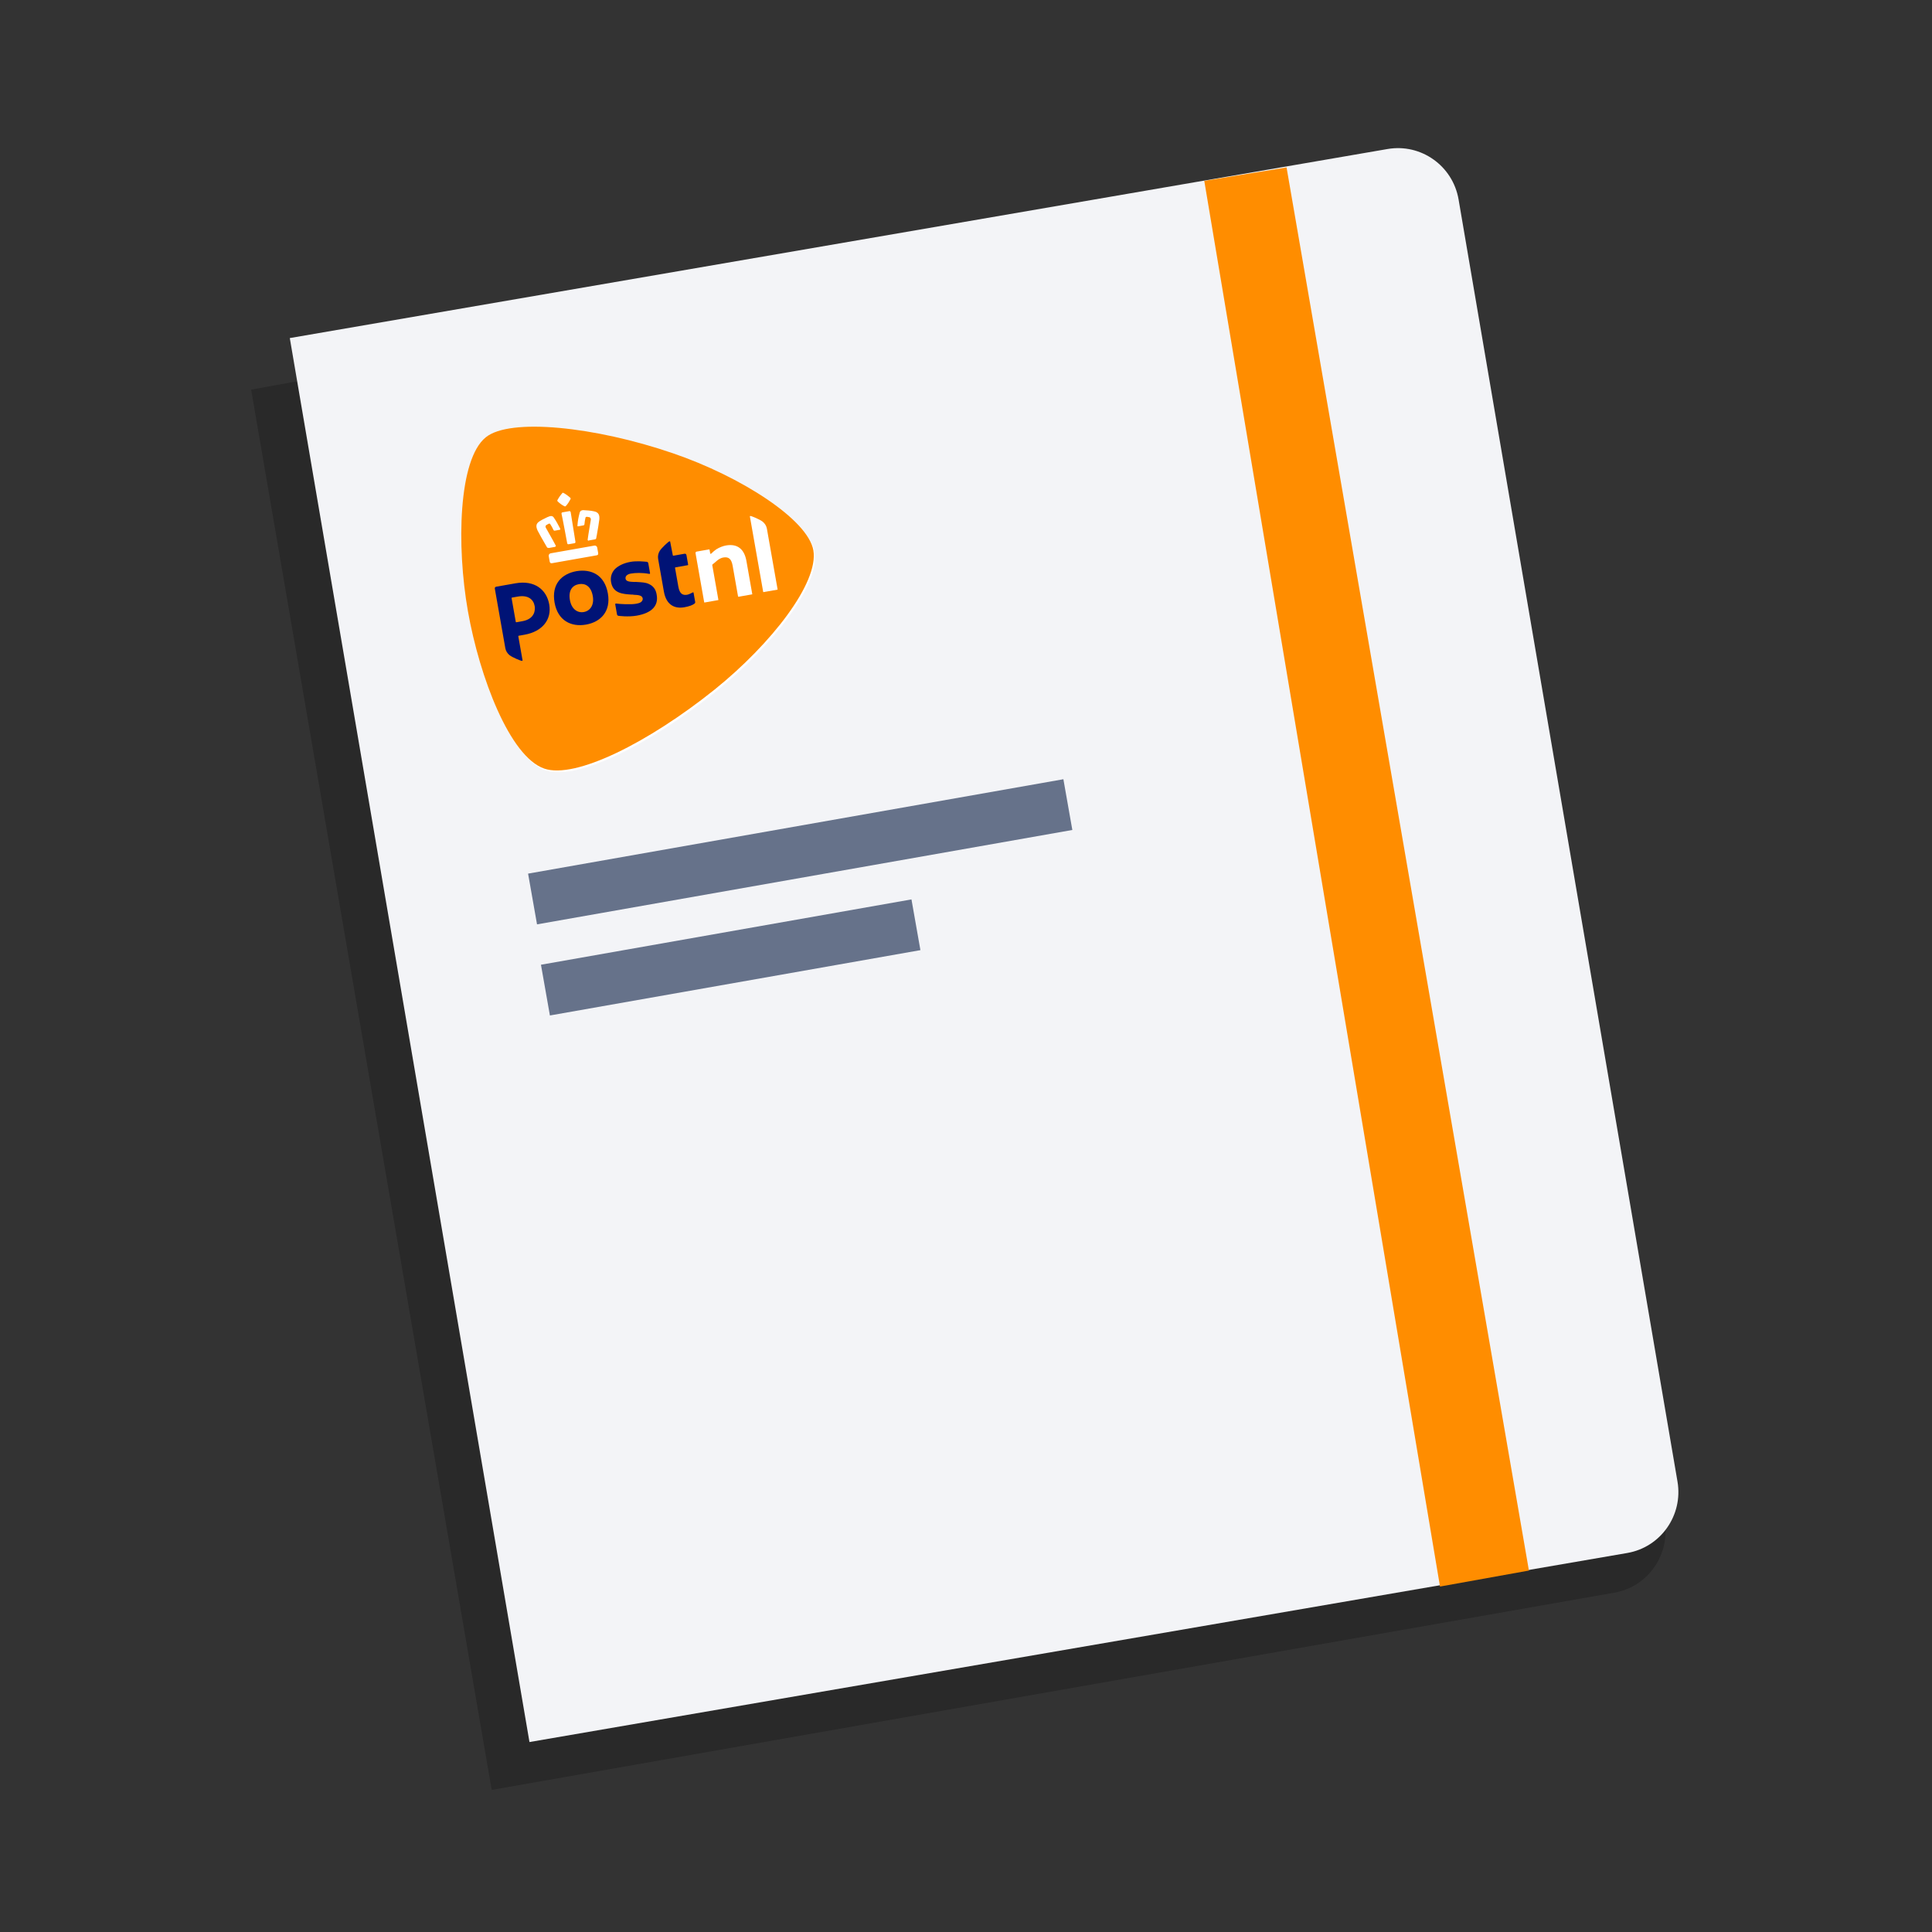 <svg width="300" height="300" viewBox="0 0 300 300" fill="none" xmlns="http://www.w3.org/2000/svg">
<rect x="0" y="0" width="300" height="300" fill="#333333" stroke="none"/>
<path fill-rule="evenodd" clip-rule="evenodd" d="M76.348 277.934L39 60.501L211.337 29.166C216.533 28.186 221.533 31.64 222.505 36.879L258.458 236.025C259.43 241.264 256.004 246.305 250.807 247.284L76.348 277.934Z" fill="black" fill-opacity="0.2"/>
<path fill-rule="evenodd" clip-rule="evenodd" d="M82.216 270.504L45 52.496L215.463 23.139C220.662 22.245 225.599 25.757 226.489 30.984L260.48 230.06C261.372 235.287 257.879 240.253 252.678 241.148L82.216 270.504Z" fill="#F3F4F7"/>
<path d="M104.707 70.675C115.225 74.271 125.664 80.954 126.509 85.744C127.361 90.789 119.959 100.289 111.176 107.361C100.946 115.567 89.55 121.308 84.716 119.636C79.377 117.797 74.669 105.421 72.868 95.203C71.078 85.055 71.38 71.612 75.645 68.19C79.392 65.151 92.591 66.519 104.707 70.675Z" fill="white"/>
<path d="M126.301 85.455C125.456 80.665 115.017 73.982 104.5 70.386C92.383 66.23 79.184 64.862 75.437 67.901C71.172 71.323 70.871 84.766 72.66 94.913C74.462 105.132 79.17 117.508 84.509 119.347C89.343 121.019 100.739 115.278 110.969 107.072C119.751 99.999 127.154 90.5 126.301 85.455ZM114.645 92.632C114.61 92.638 114.603 92.603 114.603 92.603L113.765 87.848C113.577 86.784 113.147 86.421 112.295 86.571C112.011 86.621 111.64 86.796 111.322 87.072C111.005 87.347 110.752 87.575 110.652 87.629C110.623 87.671 110.593 87.713 110.6 87.748L111.55 93.141C111.557 93.177 111.521 93.183 111.521 93.183L109.391 93.558C109.356 93.565 109.349 93.529 109.349 93.529L108.004 85.901C107.979 85.759 108.073 85.669 108.18 85.65L110.132 85.306C110.168 85.3 110.174 85.335 110.174 85.335L110.28 85.939C110.287 85.974 110.328 86.003 110.364 85.997L110.399 85.991L110.464 85.943C110.681 85.722 110.999 85.446 111.229 85.296C111.724 84.989 112.273 84.782 112.734 84.701C114.474 84.394 115.572 85.225 115.904 87.106L116.811 92.25C116.817 92.286 116.782 92.292 116.782 92.292L114.652 92.668L114.645 92.632ZM118.55 91.943C118.515 91.95 118.509 91.914 118.509 91.914L116.444 80.206C116.438 80.17 116.432 80.135 116.503 80.122C116.645 80.097 117.947 80.636 118.413 80.993C118.753 81.262 119.006 81.656 119.081 82.082L120.745 91.52C120.751 91.555 120.716 91.562 120.716 91.562L118.55 91.943ZM85.694 87.457C85.516 87.488 85.391 87.401 85.354 87.188L85.204 86.336C85.172 86.159 85.319 85.95 85.496 85.919L92.312 84.717C92.49 84.686 92.698 84.832 92.73 85.009L92.88 85.861C92.917 86.074 92.865 86.192 92.652 86.23L85.694 87.457ZM91.446 83.955C91.375 83.968 91.333 83.938 91.291 83.909C91.249 83.88 91.237 83.809 91.26 83.732C91.348 82.985 91.753 80.718 91.747 80.683C91.758 80.534 91.691 80.363 91.536 80.317L91.121 80.244C91.085 80.251 91.085 80.251 91.05 80.257C90.979 80.269 90.95 80.311 90.92 80.353C90.841 80.733 90.778 81 90.747 81.444C90.724 81.522 90.695 81.563 90.588 81.582L89.807 81.72C89.736 81.732 89.701 81.739 89.694 81.703C89.653 81.674 89.646 81.638 89.669 81.561C89.722 80.82 89.841 80.251 90.018 79.597C90.035 79.485 90.146 79.282 90.394 79.238C90.43 79.232 90.501 79.22 90.536 79.213C90.797 79.24 91.094 79.261 91.426 79.276C91.687 79.303 91.948 79.33 92.215 79.393C93.046 79.539 93.111 80.113 93.063 80.67C93.019 81.044 92.812 82.361 92.659 83.156C92.613 83.31 92.603 83.459 92.586 83.571C92.563 83.648 92.504 83.732 92.398 83.751L91.439 83.92L91.446 83.955ZM88.286 84.512C88.109 84.543 88.077 84.366 88.077 84.366C88.071 84.331 87.335 80.363 87.199 79.802C87.193 79.766 87.174 79.66 87.239 79.612C87.268 79.57 87.304 79.564 87.339 79.558C87.41 79.545 87.623 79.507 87.872 79.464C88.12 79.42 88.333 79.382 88.404 79.37C88.44 79.364 88.475 79.357 88.517 79.386C88.601 79.445 88.613 79.516 88.619 79.551C88.713 80.084 89.349 84.105 89.355 84.141C89.355 84.141 89.387 84.318 89.209 84.35L88.286 84.512ZM85.162 85.063C85.056 85.082 84.978 85.059 84.924 84.959C84.87 84.859 84.816 84.758 84.713 84.594C84.298 83.898 83.653 82.732 83.484 82.396C83.242 81.853 83.112 81.327 83.843 80.906C84.073 80.755 84.309 80.641 84.545 80.526C84.846 80.363 85.117 80.242 85.359 80.163C85.395 80.156 85.466 80.144 85.501 80.138C85.75 80.094 85.923 80.246 85.978 80.346C86.368 80.9 86.646 81.436 86.977 82.072C86.99 82.143 86.996 82.179 87.002 82.214C86.973 82.256 86.938 82.262 86.902 82.269L86.157 82.4C86.05 82.419 86.008 82.39 85.96 82.325C85.779 81.918 85.629 81.688 85.424 81.359C85.418 81.323 85.341 81.3 85.269 81.313C85.234 81.319 85.234 81.319 85.198 81.325L84.833 81.536C84.697 81.597 84.664 81.822 84.76 81.951C84.766 81.987 85.922 83.978 86.261 84.65C86.309 84.715 86.321 84.786 86.292 84.827C86.263 84.869 86.233 84.911 86.162 84.923L85.168 85.099L85.162 85.063ZM87.763 78.641C87.728 78.648 87.686 78.618 87.609 78.595C87.246 78.403 86.912 78.17 86.6 77.859C86.559 77.829 86.511 77.765 86.563 77.646C86.784 77.241 87.018 76.907 87.323 76.561C87.353 76.519 87.388 76.513 87.388 76.513C87.424 76.506 87.424 76.506 87.465 76.535C87.864 76.721 88.204 76.99 88.551 77.295C88.635 77.354 88.612 77.431 88.588 77.508C88.396 77.871 88.169 78.241 87.893 78.545C87.828 78.593 87.799 78.635 87.763 78.641Z" fill="#FF8D00"/>
<path d="M94.391 92.145C94.885 94.948 93.27 96.586 90.998 96.987C88.691 97.394 86.607 96.371 86.113 93.568C85.606 90.694 87.227 89.091 89.534 88.685C91.813 88.32 93.884 89.271 94.391 92.145ZM92.048 92.558C91.779 91.033 90.885 90.532 89.891 90.707C88.862 90.888 88.235 91.694 88.498 93.184C88.742 94.568 89.66 95.211 90.654 95.036C91.648 94.86 92.292 93.942 92.048 92.558Z" fill="#001376"/>
<path d="M104.065 84.11C104.052 84.039 104.017 84.045 103.946 84.058C103.804 84.083 102.734 85.076 102.448 85.529C102.22 85.898 102.118 86.355 102.193 86.781L103.088 91.855C103.475 94.055 104.879 94.539 106.263 94.295C107.044 94.157 107.558 93.957 107.846 93.723C107.911 93.675 107.969 93.591 107.951 93.485L107.694 92.03C107.688 91.995 107.646 91.966 107.611 91.972C107.54 91.984 107.045 92.291 106.725 92.347C106.015 92.473 105.533 92.228 105.333 91.093L104.82 88.184C104.813 88.148 104.843 88.106 104.878 88.1L106.795 87.762C106.831 87.756 106.86 87.714 106.854 87.679L106.591 86.189C106.566 86.047 106.44 85.959 106.298 85.984L104.559 86.291C104.523 86.297 104.482 86.268 104.475 86.232L104.065 84.11Z" fill="#001376"/>
<path d="M76.835 91.398C76.811 91.256 76.898 91.131 77.04 91.106L80.058 90.573C83.004 90.054 84.879 91.553 85.286 93.859C85.692 96.165 84.27 98.062 81.43 98.563L80.542 98.719C80.507 98.726 80.478 98.767 80.484 98.803L81.141 102.528C81.153 102.599 81.118 102.605 81.047 102.618C80.905 102.643 79.56 102.075 79.136 101.748C78.796 101.478 78.543 101.084 78.468 100.658L76.835 91.398ZM83.024 94.111C82.849 93.118 82.054 92.343 80.385 92.638L79.498 92.794C79.462 92.8 79.433 92.842 79.439 92.878L80.09 96.567C80.096 96.603 80.138 96.632 80.173 96.626L81.096 96.463C83.084 96.113 83.124 94.679 83.024 94.111Z" fill="#001376"/>
<path d="M100.718 90.664C100.2 90.426 99.614 90.42 99.02 90.378C98.908 90.361 98.54 90.353 98.469 90.365C97.77 90.342 97.212 90.294 97.137 89.868C97.068 89.478 97.379 89.167 97.948 89.067C98.657 88.942 99.677 88.909 100.81 89.111C100.852 89.14 100.952 89.086 100.94 89.015L100.665 87.454C100.646 87.347 100.556 87.254 100.443 87.237C100.034 87.199 98.877 87.074 97.919 87.243C96.854 87.431 96.046 87.829 95.482 88.368C94.959 88.936 94.752 89.63 94.89 90.411C95.197 92.15 96.715 92.248 98.12 92.329C98.339 92.327 98.304 92.333 98.381 92.356C99.045 92.386 99.709 92.415 99.797 92.912C99.822 93.053 99.776 93.208 99.688 93.333C99.542 93.542 99.306 93.657 98.773 93.751C97.921 93.901 96.219 93.798 95.656 93.715L95.62 93.721C95.549 93.734 95.52 93.775 95.532 93.846L95.808 95.407C95.826 95.514 95.916 95.608 96.029 95.624C96.029 95.624 97.53 95.835 98.879 95.597C101.222 95.184 102.267 94.049 101.973 92.382C101.858 91.524 101.432 90.977 100.718 90.664Z" fill="#001376"/>
<path fill-rule="evenodd" clip-rule="evenodd" d="M187 28.083L199.777 26L237.409 243.874L223.604 246.358L187 28.083Z" fill="#FF8D00"/>
<rect x="82" y="135.656" width="84.405" height="8" transform="rotate(-10 82 135.656)" fill="#66728A"/>
<rect x="84" y="149.804" width="58.42" height="8" transform="rotate(-10 84 149.804)" fill="#66728A"/>
</svg>
